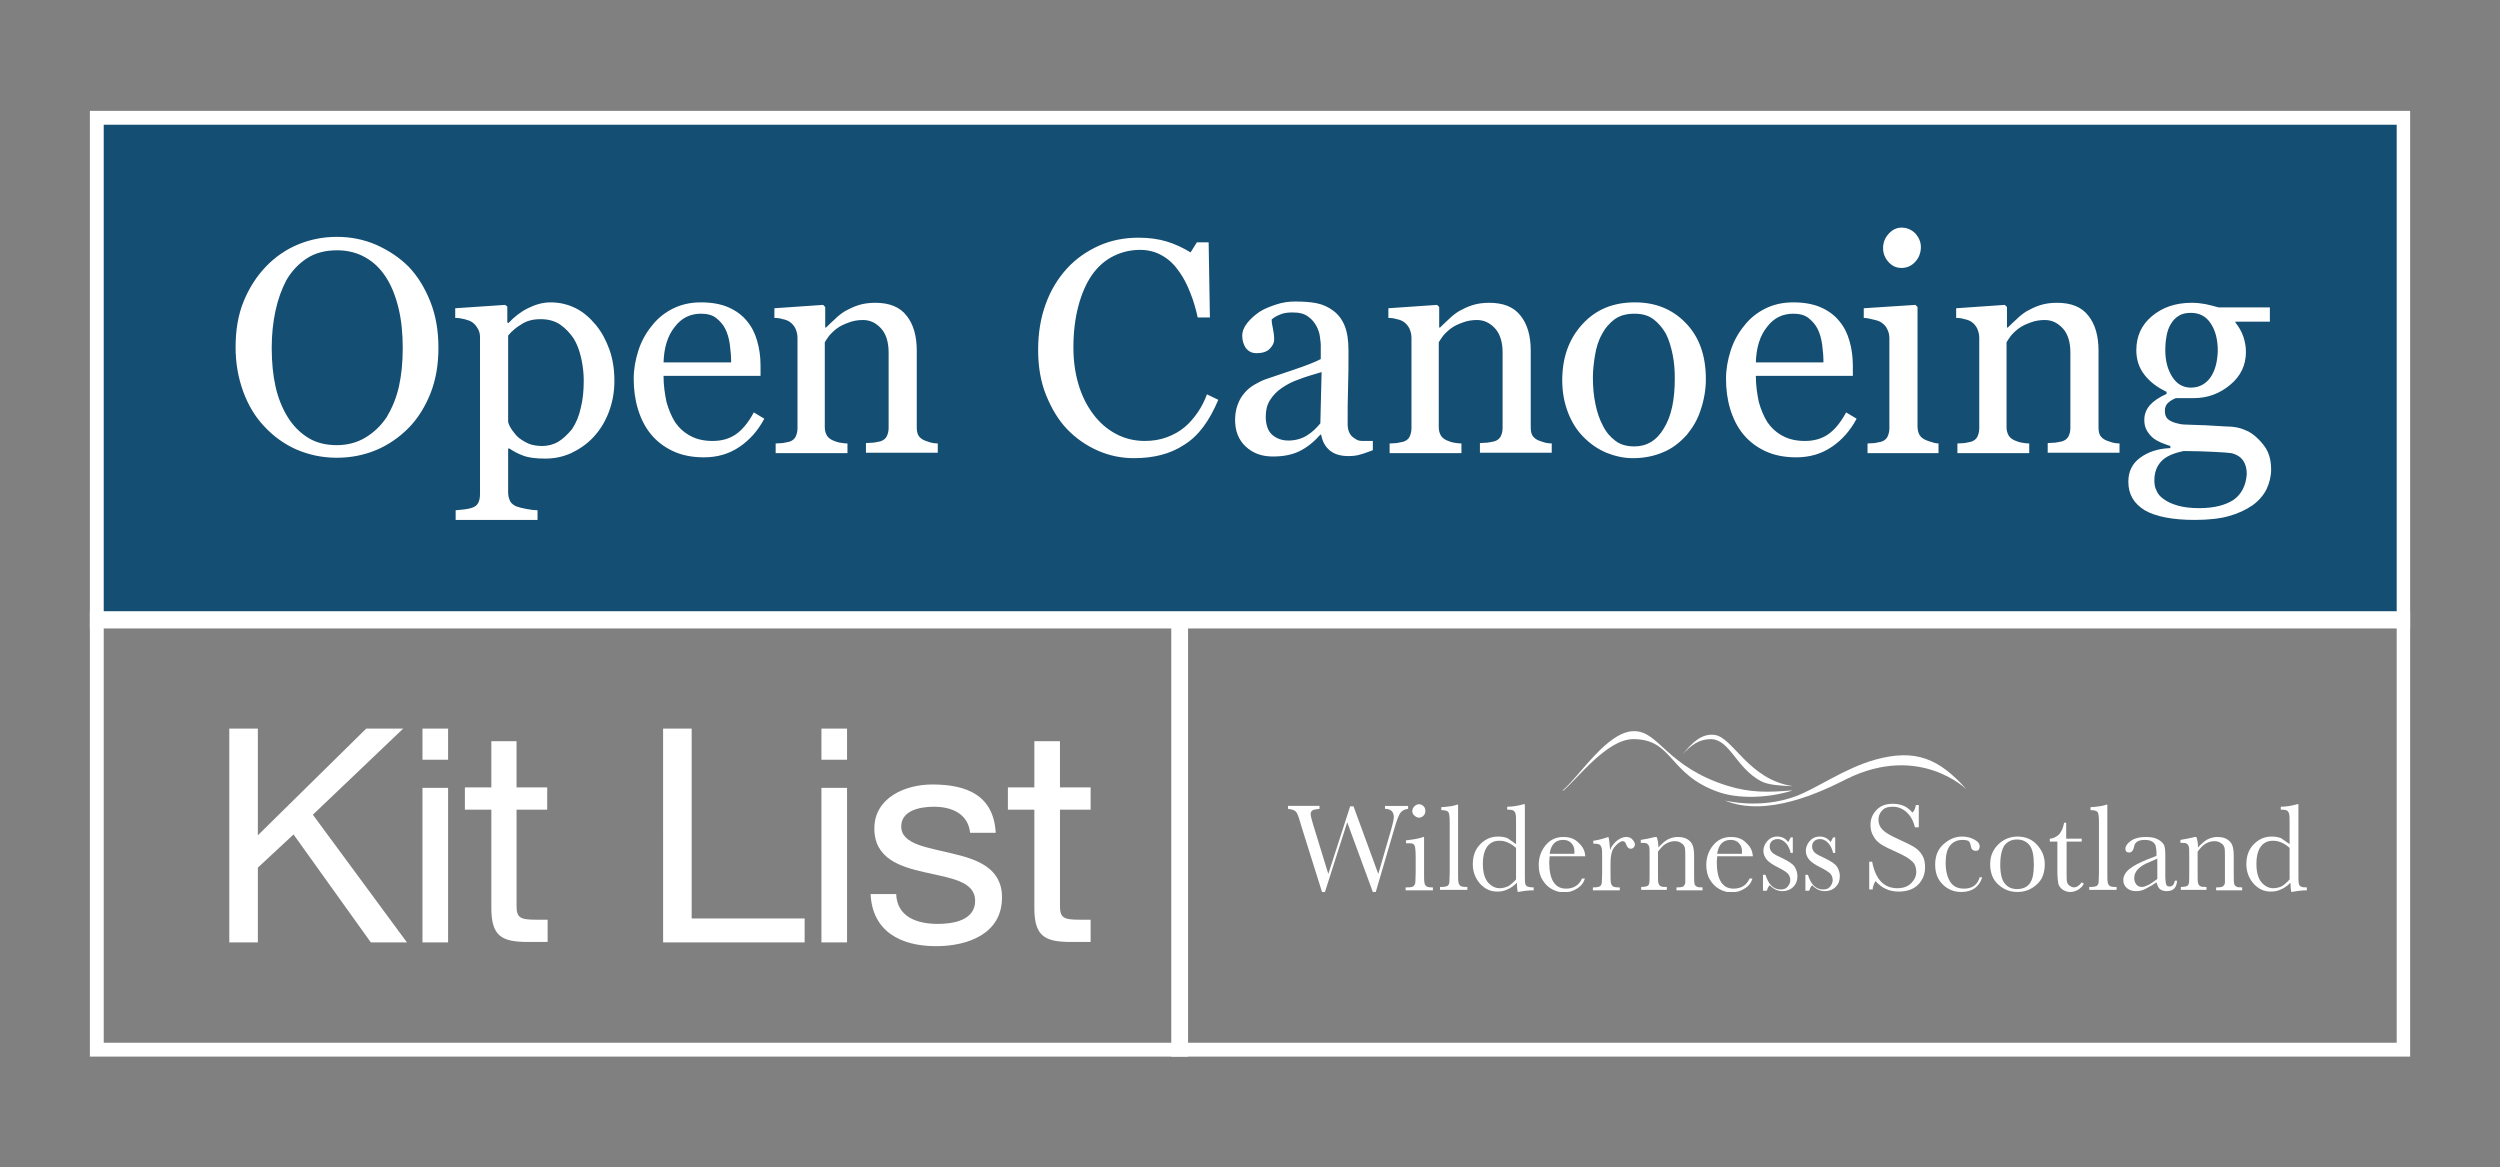 <?xml version="1.0" encoding="utf-8"?>
<!-- Generator: Adobe Illustrator 25.0.0, SVG Export Plug-In . SVG Version: 6.00 Build 0)  -->
<svg version="1.1" id="Layer_1" xmlns="http://www.w3.org/2000/svg" xmlns:xlink="http://www.w3.org/1999/xlink" x="0px" y="0px"
	 viewBox="0 0 595.3 278" style="enable-background:new 0 0 595.3 278;" xml:space="preserve">
<rect x="0" y="0" width="595.3" height="278" fill="#808080" stroke="none"/>
<style type="text/css">
	.st0{clip-path:url(#SVGID_2_);fill:#FFFFFF;}
	.st1{fill:#144E72;}
	.st2{clip-path:url(#SVGID_4_);fill:none;stroke:#FFFFFF;stroke-width:4;}
	.st3{clip-path:url(#SVGID_4_);fill:#FFFFFF;}
</style>
<g>
	<g>
		<defs>
			<rect id="SVGID_1_" x="306.6" y="174.1" width="242.7" height="38.3"/>
		</defs>
		<clipPath id="SVGID_2_">
			<use xlink:href="#SVGID_1_"  style="overflow:visible;"/>
		</clipPath>
		<path class="st0" d="M327.6,212.4h-0.7l-6.1-16.6l-5.3,16.6h-0.7l-4.9-15.6c-0.4-1.4-0.7-2.4-0.9-2.8c-0.2-0.5-0.4-0.8-0.8-1
			c-0.3-0.2-0.8-0.3-1.5-0.4v-0.7h7.5v0.7c-0.9,0.1-1.5,0.2-1.7,0.4c-0.3,0.2-0.4,0.5-0.4,0.9c0,0.3,0.2,1.2,0.6,2.5l3.6,11.7
			l5.2-16.1h0.8l5.9,16.1l3.1-10.7c0.4-1.4,0.6-2.4,0.6-2.8c0-1.3-0.7-2-2.1-2v-0.7h5.5v0.7c-0.8,0.1-1.4,0.4-1.8,0.9
			c-0.4,0.5-0.9,1.8-1.5,3.9L327.6,212.4z"/>
		<path class="st0" d="M339.1,199.3v8.5c0,1.3,0,2.1,0.1,2.4c0,0.3,0.2,0.6,0.4,0.8c0.2,0.2,0.7,0.3,1.3,0.3h0.3v0.7h-6.5v-0.7h0.5
			c0.7,0,1.2-0.1,1.4-0.3c0.2-0.2,0.3-0.4,0.4-0.7c0-0.3,0.1-1.1,0.1-2.5v-3.7c0-1.4-0.1-2.3-0.2-2.6c-0.1-0.3-0.3-0.5-0.5-0.6
			s-0.6-0.1-1.2-0.1h-0.4v-0.7c1.8-0.2,3.1-0.4,4.1-0.8H339.1z M336.3,193.1c0-0.4,0.2-0.8,0.5-1.1c0.3-0.3,0.7-0.5,1.1-0.5
			c0.4,0,0.8,0.2,1.1,0.5c0.3,0.3,0.4,0.7,0.4,1.1c0,0.4-0.1,0.8-0.4,1.1c-0.3,0.3-0.7,0.5-1.1,0.5c-0.4,0-0.8-0.2-1.1-0.5
			C336.4,193.9,336.3,193.5,336.3,193.1"/>
		<path class="st0" d="M347.2,191.5v16.2c0,1.3,0,2.1,0.1,2.4c0,0.3,0.2,0.6,0.4,0.8c0.2,0.2,0.7,0.3,1.3,0.3h0.4v0.7h-6.5v-0.7h0.4
			c0.6,0,1-0.1,1.3-0.2c0.3-0.2,0.4-0.4,0.5-0.7c0-0.3,0.1-1.1,0.1-2.5v-12c0-1.3-0.1-2.1-0.3-2.4c-0.2-0.3-0.8-0.5-1.7-0.5v-0.7
			c0.6,0,1.3-0.1,2.1-0.2c0.8-0.1,1.4-0.3,1.7-0.4H347.2z"/>
		<path class="st0" d="M361,201v-4.7c0-1.3,0-2.1-0.1-2.4c0-0.3-0.2-0.6-0.4-0.8c-0.2-0.2-0.7-0.3-1.3-0.3h-0.3v-0.7
			c1.2,0,2.5-0.2,3.9-0.6h0.3v16.3c0,1.4,0,2.3,0.1,2.6c0,0.3,0.2,0.5,0.5,0.7c0.3,0.1,0.7,0.2,1.5,0.2v0.7c-1.4,0-2.7,0.2-3.8,0.4
			c-0.1-0.5-0.2-1.2-0.2-2.2c-0.7,0.7-1.5,1.3-2.3,1.6c-0.8,0.4-1.6,0.5-2.4,0.5c-1.6,0-2.9-0.6-4.1-1.9c-1.1-1.3-1.7-2.8-1.7-4.6
			c0-2,0.6-3.6,1.8-4.8c1.2-1.2,2.6-1.8,4.2-1.8c0.8,0,1.6,0.1,2.3,0.4C359.6,200,360.3,200.5,361,201 M361,201.9
			c-0.7-0.6-1.3-1-2-1.3c-0.7-0.3-1.3-0.4-2-0.4c-1.1,0-2.1,0.4-2.8,1.3c-0.7,0.9-1.1,2.3-1.1,4.2c0,2,0.4,3.4,1.2,4.4
			c0.8,0.9,1.7,1.4,2.8,1.4c0.8,0,1.4-0.2,2.1-0.5c0.6-0.4,1.2-0.9,1.8-1.6V201.9z"/>
		<path class="st0" d="M377.5,203.9H369c0,0.6-0.1,1-0.1,1.3c0,2.1,0.3,3.7,1,4.8c0.7,1.1,1.7,1.6,3,1.6c1.8,0,3.1-0.8,3.8-2.4h0.7
			c-0.3,1-0.9,1.8-1.9,2.4c-0.9,0.6-2,0.9-3.1,0.9c-1,0-2-0.3-2.9-0.8c-0.9-0.5-1.7-1.3-2.2-2.2c-0.6-0.9-0.9-2.1-0.9-3.5
			c0-1.9,0.6-3.5,1.7-4.8c1.1-1.3,2.5-1.9,4.2-1.9c1.6,0,2.8,0.5,3.7,1.5C377,201.7,377.4,202.7,377.5,203.9 M374.9,203.3
			c0-0.2,0-0.4,0-0.6c0-0.9-0.3-1.5-0.8-2c-0.5-0.5-1.1-0.7-1.9-0.7c-1.8,0-2.9,1.1-3.2,3.3H374.9z"/>
		<path class="st0" d="M383.4,202.4c0.3-0.9,0.9-1.6,1.6-2.2c0.8-0.6,1.5-0.9,2.2-0.9c0.7,0,1.2,0.2,1.5,0.6
			c0.4,0.4,0.6,0.8,0.6,1.2c0,0.3-0.1,0.5-0.3,0.7c-0.2,0.2-0.4,0.3-0.7,0.3c-0.5,0-0.9-0.4-1.1-1.1c-0.2-0.5-0.4-0.7-0.8-0.7
			c-0.4,0-0.9,0.3-1.5,0.9c-0.6,0.6-1,1.2-1.1,1.8c-0.2,0.6-0.3,1.5-0.3,2.6v2.2c0,1.3,0,2.1,0.1,2.4c0,0.3,0.2,0.6,0.4,0.8
			c0.2,0.2,0.7,0.3,1.3,0.3h0.4v0.7h-6.4v-0.7h0.3c0.6,0,1-0.1,1.3-0.2c0.3-0.2,0.4-0.4,0.5-0.7c0-0.3,0.1-1.1,0.1-2.5v-3.4
			c0-1.3,0-2.1-0.1-2.5s-0.2-0.6-0.4-0.8c-0.2-0.2-0.7-0.3-1.3-0.3h-0.3v-0.7c0.9-0.1,2.1-0.4,3.6-0.9
			C383.2,200,383.3,201.1,383.4,202.4"/>
		<path class="st0" d="M394.1,199.3h0.4c0.2,0.6,0.4,1.4,0.4,2.5c0.7-0.8,1.5-1.5,2.2-1.9c0.8-0.4,1.6-0.6,2.4-0.6
			c1,0,1.8,0.2,2.4,0.6c0.6,0.4,1,0.9,1.2,1.5c0.2,0.6,0.3,1.4,0.3,2.6v3.8c0,1.4,0,2.3,0.1,2.6c0,0.3,0.2,0.5,0.5,0.7
			c0.3,0.2,0.7,0.2,1.4,0.2v0.7h-6.2v-0.7h0.3c0.7,0,1.2-0.1,1.4-0.3c0.2-0.2,0.3-0.4,0.4-0.7c0-0.3,0-1.1,0-2.4v-3.9
			c0-1,0-1.6-0.1-2.1c-0.1-0.4-0.3-0.8-0.8-1.1c-0.4-0.3-0.9-0.5-1.6-0.5c-0.7,0-1.4,0.2-2.1,0.6c-0.7,0.4-1.3,1.1-1.9,1.9v4.9
			c0,1.4,0,2.3,0.1,2.6c0.1,0.3,0.2,0.5,0.5,0.7c0.3,0.2,0.7,0.2,1.5,0.2v0.7h-6.1v-0.7c0.7,0,1.2-0.1,1.4-0.2
			c0.3-0.1,0.4-0.3,0.5-0.6c0.1-0.3,0.1-1.2,0.1-2.6v-3.6c0-1.4,0-2.3-0.1-2.6c-0.1-0.3-0.2-0.5-0.5-0.7c-0.3-0.2-0.7-0.2-1.5-0.2
			v-0.7C391.9,199.8,393,199.6,394.1,199.3"/>
		<path class="st0" d="M417.4,203.9h-8.5c0,0.6-0.1,1-0.1,1.3c0,2.1,0.3,3.7,1,4.8c0.7,1.1,1.7,1.6,3,1.6c1.8,0,3.1-0.8,3.8-2.4h0.7
			c-0.3,1-0.9,1.8-1.9,2.4c-0.9,0.6-2,0.9-3.1,0.9c-1,0-2-0.3-2.9-0.8c-0.9-0.5-1.7-1.3-2.2-2.2c-0.6-0.9-0.9-2.1-0.9-3.5
			c0-1.9,0.6-3.5,1.7-4.8c1.1-1.3,2.5-1.9,4.2-1.9c1.6,0,2.8,0.5,3.7,1.5C416.9,201.7,417.3,202.7,417.4,203.9 M414.8,203.3
			c0-0.2,0-0.4,0-0.6c0-0.9-0.3-1.5-0.8-2c-0.5-0.5-1.1-0.7-1.9-0.7c-1.8,0-2.9,1.1-3.2,3.3H414.8z"/>
		<path class="st0" d="M419.8,212.3v-4h0.6c0.7,2.3,1.9,3.5,3.6,3.5c0.8,0,1.3-0.2,1.7-0.7c0.4-0.5,0.6-1,0.6-1.5
			c0-0.6-0.2-1.2-0.6-1.6c-0.4-0.4-1.2-0.9-2.4-1.5c-1.2-0.6-2.1-1.2-2.6-1.8c-0.5-0.6-0.8-1.3-0.8-2.1c0-0.8,0.3-1.6,0.9-2.3
			c0.6-0.7,1.4-1.1,2.4-1.1c1.1,0,1.9,0.4,2.6,1.3c0.1-0.1,0.3-0.5,0.6-1.1h0.5v3.7h-0.5c-0.2-0.9-0.6-1.7-1.1-2.3
			c-0.6-0.6-1.2-1-2-1c-0.6,0-1.1,0.2-1.4,0.5c-0.4,0.4-0.5,0.8-0.5,1.3c0,0.5,0.2,1,0.6,1.4c0.4,0.4,1.2,0.8,2.3,1.3
			c1.7,0.8,2.7,1.5,3.1,2.2c0.4,0.7,0.6,1.4,0.6,2.1c0,1.1-0.3,1.9-1,2.6c-0.7,0.7-1.6,1-2.6,1c-1.1,0-2.1-0.5-3-1.4
			c-0.3,0.3-0.5,0.7-0.7,1.3H419.8z"/>
		<path class="st0" d="M429.9,212.3v-4h0.6c0.7,2.3,1.9,3.5,3.6,3.5c0.8,0,1.3-0.2,1.7-0.7c0.4-0.5,0.6-1,0.6-1.5
			c0-0.6-0.2-1.2-0.6-1.6c-0.4-0.4-1.2-0.9-2.4-1.5c-1.2-0.6-2.1-1.2-2.6-1.8c-0.5-0.6-0.8-1.3-0.8-2.1c0-0.8,0.3-1.6,0.9-2.3
			c0.6-0.7,1.4-1.1,2.4-1.1c1.1,0,1.9,0.4,2.6,1.3c0.1-0.1,0.3-0.5,0.6-1.1h0.5v3.7h-0.5c-0.2-0.9-0.6-1.7-1.1-2.3
			c-0.6-0.6-1.2-1-2-1c-0.6,0-1.1,0.2-1.4,0.5c-0.4,0.4-0.5,0.8-0.5,1.3c0,0.5,0.2,1,0.6,1.4c0.4,0.4,1.2,0.8,2.3,1.3
			c1.7,0.8,2.7,1.5,3.1,2.2c0.4,0.7,0.6,1.4,0.6,2.1c0,1.1-0.3,1.9-1,2.6c-0.7,0.7-1.6,1-2.6,1c-1.1,0-2.1-0.5-3-1.4
			c-0.3,0.3-0.5,0.7-0.7,1.3H429.9z"/>
		<path class="st0" d="M445.1,211.7v-6.5h0.7c0.8,4.2,2.8,6.3,6,6.3c1.4,0,2.5-0.4,3.3-1.2c0.8-0.8,1.2-1.7,1.2-2.7
			c0-1-0.3-1.9-1-2.5c-0.7-0.7-1.9-1.4-3.7-2.2c-1.6-0.7-2.8-1.3-3.6-1.8c-0.8-0.5-1.5-1.2-1.9-2c-0.5-0.8-0.7-1.7-0.7-2.7
			c0-1.4,0.5-2.6,1.5-3.6c1-1,2.2-1.4,3.8-1.4c0.8,0,1.6,0.1,2.4,0.4c0.8,0.3,1.5,0.8,2.3,1.7c0.5-0.5,0.7-1.1,0.8-1.8h0.7v5.3H456
			c-0.4-1.5-1-2.7-2-3.6c-1-0.9-2.1-1.3-3.3-1.3c-1.2,0-2.1,0.3-2.6,1c-0.6,0.6-0.8,1.4-0.8,2.1c0,0.9,0.3,1.7,1,2.4
			c0.7,0.7,1.9,1.4,3.7,2.2c1.7,0.8,3,1.4,3.8,1.9c0.8,0.5,1.4,1.1,1.9,1.9c0.5,0.8,0.7,1.8,0.7,2.9c0,1.7-0.6,3.1-1.7,4.2
			c-1.1,1.1-2.7,1.6-4.6,1.6c-2.2,0-4-0.8-5.5-2.5c-0.3,0.5-0.6,1.1-0.7,2H445.1z"/>
		<path class="st0" d="M471.4,208.9h0.6c-0.7,2.3-2.4,3.5-5,3.5c-1.7,0-3.2-0.6-4.4-1.8c-1.2-1.2-1.8-2.7-1.8-4.7
			c0-2,0.6-3.6,1.9-4.8s2.8-1.9,4.5-1.9c1,0,2,0.2,2.9,0.7c0.9,0.5,1.3,1,1.3,1.7c0,0.2-0.1,0.5-0.2,0.7c-0.2,0.2-0.4,0.3-0.7,0.3
			c-0.7,0-1.1-0.4-1.2-1.1c-0.1-0.6-0.3-1-0.5-1.2c-0.3-0.2-0.8-0.3-1.5-0.3c-1.3,0-2.3,0.5-3,1.4c-0.7,0.9-1,2.3-1,4.1
			c0,1.9,0.4,3.4,1.1,4.5c0.7,1.1,1.8,1.6,3.3,1.6C469.6,211.6,470.9,210.7,471.4,208.9"/>
		<path class="st0" d="M473.9,205.8c0-1.9,0.6-3.4,1.9-4.7c1.2-1.2,2.8-1.9,4.6-1.9c1.8,0,3.4,0.6,4.6,1.9c1.2,1.3,1.9,2.8,1.9,4.7
			c0,2-0.6,3.7-1.9,4.8c-1.3,1.2-2.8,1.8-4.6,1.8c-1.8,0-3.3-0.6-4.6-1.8C474.5,209.4,473.9,207.8,473.9,205.8 M476.3,205.9
			c0,2.2,0.4,3.7,1.1,4.5c0.7,0.9,1.7,1.3,2.9,1.3c1.3,0,2.3-0.4,3-1.3c0.7-0.9,1-2.4,1-4.5c0-2.1-0.3-3.7-1-4.6
			c-0.7-0.9-1.7-1.4-3-1.4c-1.3,0-2.3,0.5-3,1.4C476.7,202.2,476.3,203.7,476.3,205.9"/>
		<path class="st0" d="M495.8,200.4h-3.7v7.3c0,1.1,0,1.9,0.1,2.3c0.1,0.4,0.3,0.7,0.6,0.9c0.3,0.2,0.7,0.4,1,0.4
			c0.7,0,1.3-0.4,1.9-1.2l0.5,0.3c-0.3,0.7-0.8,1.1-1.4,1.5c-0.6,0.3-1.2,0.5-1.8,0.5c-0.7,0-1.3-0.2-1.9-0.6
			c-0.5-0.4-0.9-0.9-1-1.5c-0.1-0.6-0.2-1.6-0.2-3v-6.9h-1.8v-0.7c0.8,0,1.5-0.4,2.2-1c0.6-0.7,1-1.6,1.2-2.8h0.5v3.8h3.7V200.4z"/>
		<path class="st0" d="M501.8,191.5v16.2c0,1.3,0,2.1,0.1,2.4c0,0.3,0.2,0.6,0.4,0.8c0.2,0.2,0.7,0.3,1.3,0.3h0.4v0.7h-6.5v-0.7h0.4
			c0.6,0,1-0.1,1.3-0.2c0.3-0.2,0.4-0.4,0.5-0.7c0-0.3,0.1-1.1,0.1-2.5v-12c0-1.3-0.1-2.1-0.3-2.4c-0.2-0.3-0.8-0.5-1.7-0.5v-0.7
			c0.6,0,1.3-0.1,2.1-0.2c0.8-0.1,1.4-0.3,1.7-0.4H501.8z"/>
		<path class="st0" d="M517.9,209.7h0.5c-0.1,1.7-0.9,2.5-2.5,2.5c-0.7,0-1.2-0.2-1.6-0.5c-0.4-0.4-0.6-0.9-0.8-1.6
			c-1,0.7-1.9,1.2-2.7,1.6c-0.8,0.4-1.5,0.5-2.2,0.5c-0.8,0-1.5-0.2-2.1-0.7c-0.6-0.5-0.9-1.1-0.9-1.9c0-1,0.5-1.9,1.5-2.7
			c1-0.8,2.4-1.5,4.1-2.2l2.3-0.9v-0.6c0-0.8-0.1-1.4-0.2-1.8c-0.1-0.4-0.4-0.7-0.8-1c-0.5-0.3-1.1-0.4-1.8-0.4
			c-1.5,0-2.3,0.5-2.5,1.5c-0.2,1-0.6,1.5-1.2,1.5c-0.6,0-0.9-0.3-0.9-0.9c0-0.6,0.4-1.2,1.2-1.8c0.8-0.6,2-1,3.7-1
			c1.3,0,2.2,0.2,2.9,0.6c0.7,0.4,1.1,0.8,1.4,1.3c0.2,0.5,0.3,1.3,0.3,2.3v4.9c0,1.1,0.1,1.9,0.2,2.2c0.1,0.3,0.4,0.5,0.8,0.5
			C517.3,211.1,517.7,210.6,517.9,209.7 M513.6,204.5l-1.6,0.7c-2.6,1-3.8,2.3-3.8,3.9c0,0.6,0.2,1.1,0.5,1.5
			c0.3,0.4,0.8,0.6,1.3,0.6c0.5,0,1-0.2,1.6-0.5c0.6-0.3,1.3-0.8,2.1-1.4V204.5z"/>
		<path class="st0" d="M522.6,199.3h0.4c0.2,0.6,0.4,1.4,0.4,2.5c0.7-0.8,1.5-1.5,2.2-1.9c0.8-0.4,1.6-0.6,2.4-0.6
			c1,0,1.8,0.2,2.4,0.6c0.6,0.4,1,0.9,1.2,1.5c0.2,0.6,0.3,1.4,0.3,2.6v3.8c0,1.4,0,2.3,0.1,2.6c0,0.3,0.2,0.5,0.5,0.7
			c0.3,0.2,0.7,0.2,1.4,0.2v0.7h-6.2v-0.7h0.3c0.7,0,1.2-0.1,1.4-0.3c0.2-0.2,0.3-0.4,0.4-0.7c0-0.3,0-1.1,0-2.4v-3.9
			c0-1,0-1.6-0.1-2.1c-0.1-0.4-0.3-0.8-0.8-1.1c-0.4-0.3-0.9-0.5-1.6-0.5c-0.7,0-1.4,0.2-2.1,0.6c-0.7,0.4-1.3,1.1-1.9,1.9v4.9
			c0,1.4,0,2.3,0.1,2.6c0.1,0.3,0.2,0.5,0.5,0.7c0.3,0.2,0.7,0.2,1.5,0.2v0.7h-6.1v-0.7c0.7,0,1.2-0.1,1.4-0.2
			c0.3-0.1,0.4-0.3,0.5-0.6c0.1-0.3,0.1-1.2,0.1-2.6v-3.6c0-1.4,0-2.3-0.1-2.6c-0.1-0.3-0.2-0.5-0.5-0.7c-0.3-0.2-0.7-0.2-1.5-0.2
			v-0.7C520.3,199.8,521.5,199.6,522.6,199.3"/>
		<path class="st0" d="M545.2,201v-4.7c0-1.3,0-2.1-0.1-2.4c0-0.3-0.2-0.6-0.4-0.8c-0.2-0.2-0.7-0.3-1.3-0.3h-0.3v-0.7
			c1.2,0,2.5-0.2,3.9-0.6h0.3v16.3c0,1.4,0,2.3,0.1,2.6c0,0.3,0.2,0.5,0.5,0.7s0.7,0.2,1.5,0.2v0.7c-1.4,0-2.7,0.2-3.8,0.4
			c-0.1-0.5-0.2-1.2-0.2-2.2c-0.7,0.7-1.5,1.3-2.3,1.6c-0.8,0.4-1.6,0.5-2.4,0.5c-1.6,0-2.9-0.6-4.1-1.9c-1.1-1.3-1.7-2.8-1.7-4.6
			c0-2,0.6-3.6,1.8-4.8c1.2-1.2,2.6-1.8,4.2-1.8c0.8,0,1.6,0.1,2.3,0.4C543.8,200,544.5,200.5,545.2,201 M545.2,201.9
			c-0.7-0.6-1.3-1-2-1.3c-0.7-0.3-1.3-0.4-2-0.4c-1.1,0-2.1,0.4-2.8,1.3c-0.7,0.9-1.1,2.3-1.1,4.2c0,2,0.4,3.4,1.2,4.4
			c0.8,0.9,1.7,1.4,2.8,1.4c0.8,0,1.5-0.2,2.1-0.5c0.6-0.4,1.2-0.9,1.8-1.6V201.9z"/>
		<path class="st0" d="M411.3,187.1c-14.6-4.6-16.2-13-22.2-13c-6.4,0-13,10.8-17,14.1c0,0,0.1,0.1,0.1,0.1
			c3.2-2.6,10.4-12.3,16.7-12.3c9.6,0,8.3,8.4,20.3,12.6c4.6,1.6,11.3,1.5,17.1-0.2c0.2-0.1,0.3-0.1,0.5-0.2
			C421.1,188.7,416.8,188.8,411.3,187.1"/>
		<path class="st0" d="M408.3,175c-3-0.4-5.3,1.7-7.6,4.6c0,0,0,0,0,0c2-2.2,3.8-3.5,6.5-3.6c4.7-0.1,6.1,6.8,12.1,10
			c1.8,1,5.2,1.1,7.3,1.2c0,0,0.2,0,0.3,0C416.3,185.6,412.7,175.6,408.3,175"/>
		<path class="st0" d="M410.7,190.6c0,0,8.3,2.2,16.9-1c4.7-1.7,11.7-6.7,18.9-8.7c9.7-2.7,15.3-0.2,21.8,7.1
			c0,0-11.2-11.1-28.6-2.5C433.8,188.5,420.7,194.8,410.7,190.6"/>
	</g>
	<rect x="22.7" y="27.7" class="st1" width="550" height="119.9"/>
	<g>
		<defs>
			<rect id="SVGID_3_" x="21.4" y="26.4" width="552.5" height="225.2"/>
		</defs>
		<clipPath id="SVGID_4_">
			<use xlink:href="#SVGID_3_"  style="overflow:visible;"/>
		</clipPath>
		<rect x="22.7" y="27.7" class="st2" width="550" height="119.9"/>
		<path class="st3" d="M531.9,119c-2,1.3-4.7,2-8.2,2c-2,0-3.7-0.2-5.1-0.6c-1.4-0.4-2.5-0.9-3.3-1.5c-0.9-0.6-1.5-1.3-1.8-2.1
			c-0.4-0.8-0.5-1.5-0.5-2.4c0-1.8,0.5-3.3,1.6-4.5c1.1-1.2,2.9-2,5.4-2.5c2.7,0,5.1,0.1,7.2,0.2c2.1,0.1,3.4,0.2,4.1,0.3
			c1.3,0.3,2.2,0.9,2.8,1.7c0.6,0.9,0.9,1.9,0.9,3.3C534.8,115.6,533.8,117.6,531.9,119 M526.4,89.8c-1.1,1.6-2.7,2.5-4.7,2.5
			c-1.8,0-3.3-0.8-4.4-2.5c-1.1-1.7-1.7-3.8-1.7-6.4c0-1.2,0.1-2.3,0.3-3.4c0.2-1.1,0.5-2,1-2.8c0.5-0.9,1.1-1.5,1.9-2
			c0.8-0.5,1.7-0.7,2.9-0.7c2,0,3.6,0.8,4.7,2.5c1.1,1.6,1.7,3.8,1.7,6.6C528,86.1,527.5,88.2,526.4,89.8 M534.6,102.4
			c-1.1-0.5-2.2-0.7-3.3-0.8c-0.8,0-2-0.1-3.8-0.2c-1.8-0.1-3.2-0.2-4.3-0.2c-1,0-1.9-0.1-2.8-0.1c-0.9,0-1.7-0.2-2.4-0.4
			c-0.7-0.2-1.3-0.5-1.8-0.9c-0.5-0.5-0.7-1.1-0.7-2c0-0.9,0.3-1.5,0.9-2c0.6-0.5,1.2-0.8,1.7-1h4.3c3.3,0,6.2-1.1,8.7-3.2
			c2.5-2.1,3.7-4.7,3.7-7.8c0-1.2-0.2-2.4-0.6-3.6c-0.4-1.2-1.1-2.4-1.9-3.4v-0.2h8.2v-3.4h-12.2c-1.1-0.3-2.2-0.6-3.2-0.8
			c-1.1-0.2-2.1-0.3-3.2-0.3c-3.9,0-7,1.1-9.5,3.2c-2.5,2.1-3.7,4.8-3.7,8.1c0,2.2,0.6,4.1,1.9,5.8c1.3,1.7,3,3,5.3,4.1v0.5
			c-1.8,0.8-3.1,1.7-4,2.7c-0.9,1.1-1.3,2.2-1.3,3.5c0,1,0.2,1.8,0.6,2.5c0.4,0.7,0.9,1.3,1.5,1.8c0.5,0.4,1.2,0.8,1.9,1.1
			c0.8,0.3,1.5,0.6,2.2,0.8v0.5c-2.9,0.1-5.3,0.9-7.2,2.3s-2.8,3.3-2.8,5.7c0,3,1.3,5.2,3.9,6.8c2.6,1.5,6.6,2.3,11.9,2.3
			c3.2,0,6-0.3,8.1-0.9c2.2-0.6,4.1-1.5,5.7-2.6c1.5-1.1,2.6-2.4,3.3-3.8c0.7-1.5,1.1-3.1,1.1-4.7c0-1.7-0.3-3.1-0.8-4.2
			c-0.5-1.1-1.3-2.1-2.2-3C536.7,103.5,535.7,102.8,534.6,102.4 M504.8,105.6c-0.7,0-1.3-0.1-1.7-0.2c-0.4-0.1-0.9-0.3-1.5-0.5
			c-0.7-0.3-1.2-0.7-1.5-1.2c-0.3-0.5-0.4-1.2-0.4-2V83.5c0-3.5-0.8-6.3-2.4-8.3c-1.6-2.1-4.1-3.1-7.5-3.1c-1.5,0-2.9,0.2-4.1,0.6
			c-1.2,0.4-2.2,0.9-3.1,1.4c-0.8,0.5-1.6,1.1-2.4,1.9c-0.9,0.8-1.6,1.5-2.1,2h-0.2v-4.9l-0.5-0.5l-11.6,0.8v2.3
			c0.7,0,1.4,0.1,2,0.3c0.6,0.1,1.1,0.3,1.6,0.6c0.6,0.4,1.1,1,1.4,1.6c0.3,0.7,0.5,1.4,0.5,2.2V102c0,0.8-0.2,1.5-0.5,2.1
			c-0.3,0.5-0.8,0.9-1.5,1.1c-0.4,0.1-0.9,0.2-1.5,0.3c-0.6,0-1.1,0.1-1.7,0.1v2.3h17.1v-2.3c-0.6,0-1.2-0.1-1.8-0.2
			c-0.6-0.1-1.1-0.3-1.6-0.5c-0.7-0.3-1.2-0.7-1.5-1.2c-0.3-0.5-0.5-1.2-0.5-2V81.5c0.2-0.4,0.6-0.9,1-1.5c0.5-0.6,1.1-1.2,1.9-1.8
			c0.8-0.6,1.7-1,2.8-1.4c1-0.4,2.2-0.6,3.4-0.6c1.7,0,3.1,0.7,4.3,2c1.2,1.3,1.8,3.3,1.8,5.7v18c0,0.9-0.2,1.5-0.5,2.1
			c-0.3,0.5-0.8,0.9-1.5,1.1c-0.4,0.1-1,0.2-1.6,0.3c-0.6,0-1.2,0.1-1.8,0.1v2.3h17.1V105.6z M456.1,55.6c-0.9-0.9-2-1.4-3.3-1.4
			c-1.2,0-2.2,0.5-3.1,1.5c-0.9,1-1.3,2.1-1.3,3.4c0,1.2,0.4,2.3,1.3,3.3c0.9,1,1.9,1.4,3.1,1.4c1.3,0,2.4-0.5,3.3-1.5
			c0.9-1,1.3-2.2,1.3-3.5C457.4,57.6,456.9,56.5,456.1,55.6 M461.8,105.6c-0.6,0-1.2-0.1-1.7-0.3c-0.5-0.1-1-0.3-1.5-0.5
			c-0.7-0.3-1.2-0.7-1.5-1.2c-0.3-0.5-0.5-1.2-0.5-2.1V73.1l-0.5-0.5l-12.3,0.8v2.3c0.7,0,1.5,0.2,2.3,0.4c0.9,0.2,1.5,0.4,1.9,0.7
			c0.6,0.4,1.1,0.9,1.4,1.6c0.3,0.6,0.5,1.3,0.5,2.1V102c0,0.8-0.2,1.5-0.5,2.1c-0.3,0.5-0.8,0.9-1.5,1.1c-0.4,0.1-0.9,0.2-1.5,0.3
			c-0.6,0-1.1,0.1-1.7,0.1v2.3h16.9V105.6z M418.1,86.4c0.1-3.7,1-6.5,2.7-8.6c1.6-2.1,3.7-3.1,6.2-3.1c1.5,0,2.7,0.3,3.6,1
			c0.9,0.7,1.7,1.6,2.2,2.6c0.5,1,0.9,2.3,1.1,3.8c0.2,1.5,0.3,2.9,0.3,4.2H418.1z M439.6,98.2c-1.4,2.6-2.9,4.3-4.4,5.3
			c-1.5,1-3.3,1.5-5.4,1.5c-2.1,0-3.8-0.4-5.3-1.2c-1.5-0.8-2.7-1.9-3.6-3.2c-0.9-1.4-1.6-3.1-2.1-4.9c-0.4-1.9-0.7-4-0.7-6.2h23.1
			V87c0-2.1-0.3-4.1-0.8-5.8c-0.5-1.8-1.3-3.4-2.4-4.7c-1.1-1.4-2.6-2.5-4.4-3.3c-1.8-0.8-4-1.2-6.6-1.2c-2.5,0-4.7,0.5-6.7,1.5
			c-2,1-3.7,2.4-5,4.1c-1.4,1.7-2.5,3.7-3.2,5.9c-0.7,2.2-1.1,4.4-1.1,6.7c0,2.5,0.3,4.9,1,7.2c0.7,2.3,1.7,4.3,3.1,6
			c1.4,1.7,3.1,3,5.2,4c2.1,1,4.6,1.5,7.4,1.5c3.2,0,6-0.8,8.5-2.5c2.5-1.7,4.4-3.9,5.9-6.7L439.6,98.2z M396.2,102
			c-1.7,2.9-4.1,4.3-7,4.3c-1.8,0-3.3-0.4-4.5-1.3c-1.2-0.9-2.2-2-3-3.6c-0.8-1.5-1.4-3.2-1.8-5.2c-0.4-1.9-0.6-4-0.6-6.3
			c0-1.7,0.2-3.5,0.5-5.3c0.3-1.8,0.8-3.5,1.6-4.9c0.8-1.6,1.9-2.8,3.1-3.7c1.3-0.9,2.8-1.3,4.7-1.3c1.8,0,3.3,0.4,4.5,1.3
			c1.2,0.9,2.2,2.1,3,3.5c0.7,1.4,1.2,3,1.6,5c0.4,2,0.5,3.8,0.5,5.6C398.8,95.2,398,99.1,396.2,102 M401.4,76.9
			c-3.2-3.3-7.2-4.9-12.1-4.9c-5.2,0-9.3,1.7-12.5,5.2c-3.2,3.5-4.8,7.9-4.8,13.4c0,2.8,0.5,5.4,1.4,7.7c0.9,2.3,2.1,4.2,3.7,5.8
			c1.6,1.6,3.3,2.8,5.4,3.7c2,0.8,4.1,1.3,6.3,1.3c2.7,0,5.1-0.5,7.2-1.4c2.2-0.9,4-2.3,5.7-4.2c1.4-1.7,2.6-3.7,3.3-6
			c0.8-2.4,1.2-4.8,1.2-7.2C406.2,84.6,404.6,80.2,401.4,76.9 M369.6,105.6c-0.7,0-1.3-0.1-1.7-0.2c-0.4-0.1-0.9-0.3-1.5-0.5
			c-0.7-0.3-1.2-0.7-1.5-1.2c-0.3-0.5-0.4-1.2-0.4-2V83.5c0-3.5-0.8-6.3-2.4-8.3c-1.6-2.1-4.1-3.1-7.5-3.1c-1.5,0-2.9,0.2-4.1,0.6
			c-1.2,0.4-2.2,0.9-3.1,1.4c-0.8,0.5-1.6,1.1-2.4,1.9c-0.9,0.8-1.6,1.5-2.1,2h-0.2v-4.9l-0.5-0.5l-11.6,0.8v2.3
			c0.7,0,1.4,0.1,2,0.3c0.6,0.1,1.1,0.3,1.6,0.6c0.6,0.4,1.1,1,1.4,1.6c0.3,0.7,0.5,1.4,0.5,2.2V102c0,0.8-0.2,1.5-0.5,2.1
			c-0.3,0.5-0.8,0.9-1.5,1.1c-0.4,0.1-0.9,0.2-1.5,0.3c-0.6,0-1.1,0.1-1.7,0.1v2.3h17.1v-2.3c-0.6,0-1.2-0.1-1.8-0.2
			c-0.6-0.1-1.1-0.3-1.6-0.5c-0.7-0.3-1.2-0.7-1.5-1.2c-0.3-0.5-0.5-1.2-0.5-2V81.5c0.2-0.4,0.6-0.9,1-1.5c0.5-0.6,1.1-1.2,1.9-1.8
			c0.8-0.6,1.7-1,2.8-1.4c1-0.4,2.2-0.6,3.4-0.6c1.7,0,3.1,0.7,4.3,2c1.2,1.3,1.8,3.3,1.8,5.7v18c0,0.9-0.2,1.5-0.5,2.1
			c-0.3,0.5-0.8,0.9-1.5,1.1c-0.4,0.1-1,0.2-1.6,0.3c-0.6,0-1.2,0.1-1.8,0.1v2.3h17.1V105.6z M314.4,100.8c-0.9,1.1-1.9,2.1-3.2,2.9
			c-1.3,0.8-2.8,1.2-4.4,1.2c-1.6,0-2.9-0.5-3.9-1.4c-1-0.9-1.5-2.4-1.5-4.3c0-1.5,0.3-2.8,1-3.9c0.7-1.1,1.6-2.1,2.8-2.9
			c1.3-0.9,2.7-1.6,4.2-2.1c1.5-0.6,3.3-1.1,5.3-1.7L314.4,100.8z M327,105c-0.8,0-1.6,0-2.4,0c-0.8,0-1.3-0.1-1.7-0.4
			c-0.7-0.4-1.2-0.8-1.5-1.4c-0.3-0.5-0.5-1.3-0.5-2.2c0-3.1,0-5.9,0.1-8.6c0.1-2.6,0.1-5.6,0.1-9c0-2.4-0.3-4.3-0.9-5.8
			c-0.6-1.5-1.5-2.7-2.7-3.6c-1.2-0.9-2.5-1.5-4-1.8c-1.5-0.3-3.2-0.4-5.2-0.4c-1.4,0-2.9,0.2-4.4,0.7c-1.5,0.5-2.8,1-3.9,1.7
			c-1.2,0.8-2.2,1.7-3,2.7c-0.8,1-1.2,2-1.2,3.1c0,1,0.3,2,0.8,2.8c0.6,0.8,1.4,1.3,2.6,1.3c1.3,0,2.4-0.3,3.1-1
			c0.7-0.7,1.1-1.4,1.1-2.3c0-0.8-0.1-1.6-0.3-2.6c-0.2-0.9-0.3-1.6-0.3-2.1c0.4-0.4,1-0.8,2-1.2c0.9-0.4,1.9-0.5,3-0.5
			c1.6,0,2.8,0.3,3.7,1c0.9,0.6,1.5,1.4,2,2.3c0.4,0.8,0.7,1.6,0.8,2.5c0.1,0.9,0.2,1.5,0.2,1.8v3.5c-1.1,0.6-3.3,1.5-6.6,2.6
			c-3.2,1.1-5.4,1.8-6.5,2.2c-0.9,0.3-1.8,0.8-2.7,1.3c-1,0.6-1.7,1.2-2.3,1.9c-0.8,0.9-1.3,1.8-1.7,2.9c-0.4,1.1-0.6,2.3-0.6,3.6
			c0,2.6,0.8,4.7,2.5,6.3c1.7,1.6,3.8,2.4,6.5,2.4c2.5,0,4.6-0.4,6.4-1.3c1.8-0.9,3.4-2.2,4.9-3.9h0.2c0.3,1.7,1,2.9,2.1,3.8
			c1.1,0.9,2.6,1.3,4.4,1.3c1.1,0,2-0.1,2.9-0.4c0.8-0.2,1.8-0.6,2.9-1V105z M282,105.9c3.4-2.1,6-5.7,8.1-10.7l-2.7-1.3
			c-0.6,1.6-1.3,3-2.2,4.3c-0.9,1.3-1.9,2.5-3.1,3.5c-1.2,1-2.6,1.8-4.2,2.4c-1.6,0.6-3.4,0.9-5.3,0.9c-2.5,0-4.9-0.6-6.9-1.7
			c-2.1-1.1-3.9-2.7-5.4-4.7c-1.5-2-2.7-4.4-3.5-7.1c-0.8-2.7-1.2-5.6-1.2-8.8c0-3.6,0.4-6.9,1.2-9.9c0.8-3,1.9-5.4,3.2-7.3
			c1.4-2,3.1-3.5,5.1-4.5c2-1,4.1-1.5,6.4-1.5c2,0,3.8,0.5,5.3,1.4c1.6,0.9,2.9,2.2,4,3.8c1,1.4,1.9,3.1,2.7,5.2
			c0.8,2,1.3,3.9,1.7,5.7h2.9l-0.3-17.9h-2.8l-1.5,2.4c-1.8-1.1-3.7-2-5.7-2.6c-2-0.6-4.2-0.9-6.7-0.9c-3.3,0-6.5,0.6-9.4,1.9
			c-2.9,1.3-5.5,3.1-7.6,5.4c-2.2,2.4-3.9,5.2-5.1,8.5c-1.2,3.3-1.8,6.9-1.8,10.9c0,4,0.6,7.6,1.9,10.8c1.3,3.2,2.9,5.9,5,8.1
			c2.1,2.2,4.6,3.9,7.3,5.1c2.7,1.2,5.6,1.8,8.6,1.8C274.7,109.1,278.7,108.1,282,105.9 M223.4,105.6c-0.7,0-1.3-0.1-1.7-0.2
			c-0.4-0.1-0.9-0.3-1.5-0.5c-0.7-0.3-1.2-0.7-1.5-1.2c-0.3-0.5-0.4-1.2-0.4-2V83.5c0-3.5-0.8-6.3-2.4-8.3c-1.6-2.1-4.1-3.1-7.5-3.1
			c-1.5,0-2.9,0.2-4.1,0.6c-1.2,0.4-2.2,0.9-3.1,1.4c-0.8,0.5-1.6,1.1-2.4,1.9c-0.9,0.8-1.6,1.5-2.1,2h-0.2v-4.9l-0.5-0.5l-11.6,0.8
			v2.3c0.7,0,1.4,0.1,2,0.3c0.6,0.1,1.1,0.3,1.6,0.6c0.6,0.4,1.1,1,1.4,1.6c0.3,0.7,0.5,1.4,0.5,2.2V102c0,0.8-0.2,1.5-0.5,2.1
			c-0.3,0.5-0.8,0.9-1.5,1.1c-0.4,0.1-0.9,0.2-1.5,0.3c-0.6,0-1.1,0.1-1.7,0.1v2.3h17.1v-2.3c-0.6,0-1.2-0.1-1.8-0.2
			c-0.6-0.1-1.1-0.3-1.6-0.5c-0.7-0.3-1.2-0.7-1.5-1.2c-0.3-0.5-0.5-1.2-0.5-2V81.5c0.2-0.4,0.6-0.9,1-1.5c0.5-0.6,1.1-1.2,1.9-1.8
			c0.8-0.6,1.7-1,2.8-1.4c1-0.4,2.2-0.6,3.4-0.6c1.7,0,3.1,0.7,4.3,2c1.2,1.3,1.8,3.3,1.8,5.7v18c0,0.9-0.2,1.5-0.5,2.1
			c-0.3,0.5-0.8,0.9-1.5,1.1c-0.4,0.1-1,0.2-1.6,0.3c-0.6,0-1.2,0.1-1.8,0.1v2.3h17.1V105.6z M158,86.4c0.1-3.7,1-6.5,2.7-8.6
			c1.6-2.1,3.7-3.1,6.2-3.1c1.5,0,2.7,0.3,3.6,1c0.9,0.7,1.7,1.6,2.2,2.6c0.5,1,0.9,2.3,1.1,3.8c0.2,1.5,0.3,2.9,0.3,4.2H158z
			 M179.5,98.2c-1.4,2.6-2.9,4.3-4.4,5.3c-1.5,1-3.3,1.5-5.4,1.5c-2.1,0-3.8-0.4-5.3-1.2c-1.5-0.8-2.7-1.9-3.6-3.2
			c-0.9-1.4-1.6-3.1-2.1-4.9c-0.4-1.9-0.7-4-0.7-6.2h23.1V87c0-2.1-0.3-4.1-0.8-5.8c-0.5-1.8-1.3-3.4-2.4-4.7
			c-1.1-1.4-2.6-2.5-4.4-3.3c-1.8-0.8-4-1.2-6.6-1.2c-2.5,0-4.7,0.5-6.7,1.5c-2,1-3.7,2.4-5,4.1c-1.4,1.7-2.5,3.7-3.2,5.9
			c-0.7,2.2-1.1,4.4-1.1,6.7c0,2.5,0.3,4.9,1,7.2c0.7,2.3,1.7,4.3,3.1,6c1.4,1.7,3.1,3,5.2,4c2.1,1,4.6,1.5,7.4,1.5
			c3.2,0,6-0.8,8.5-2.5c2.5-1.7,4.4-3.9,5.9-6.7L179.5,98.2z M132.9,105.2c-1.2,0.7-2.5,1-3.8,1c-1.2,0-2.3-0.2-3.1-0.5
			c-0.9-0.4-1.6-0.8-2.4-1.4c-0.6-0.5-1.1-1.1-1.6-1.8c-0.5-0.7-0.8-1.3-1-2V79.9c0.9-1.1,2-2,3.2-2.7c1.2-0.8,2.7-1.2,4.5-1.2
			c1.8,0,3.4,0.4,4.7,1.3c1.3,0.9,2.3,2,3.2,3.3c0.8,1.3,1.4,2.9,1.8,4.7c0.4,1.8,0.6,3.6,0.6,5.3c0,2.4-0.2,4.5-0.7,6.5
			c-0.4,1.9-1.1,3.6-2.1,5.1C135.1,103.5,134.1,104.5,132.9,105.2 M137.1,73.4c-1.8-0.9-3.8-1.4-6-1.4c-1.8,0-3.6,0.5-5.4,1.4
			c-1.8,0.9-3.3,2.1-4.6,3.5l-0.3-0.1V73l-0.5-0.4l-11.9,0.8v2.3c0.7,0,1.4,0.1,2.2,0.3c0.8,0.2,1.3,0.4,1.8,0.7
			c0.6,0.4,1,0.9,1.4,1.6c0.4,0.7,0.5,1.3,0.5,2.1v37.2c0,0.8-0.1,1.5-0.4,2.1c-0.3,0.6-0.8,1-1.5,1.2c-0.5,0.2-1.2,0.3-1.8,0.4
			c-0.7,0.1-1.4,0.1-2.1,0.2v2.3H128v-2.3c-0.7,0-1.6-0.1-2.6-0.3c-1.1-0.2-1.9-0.4-2.4-0.6c-0.7-0.3-1.2-0.7-1.5-1.2
			c-0.3-0.6-0.5-1.3-0.5-2.1v-10.5h0.3c0.9,0.6,1.9,1.2,3.3,1.7c1.3,0.5,3.1,0.7,5.2,0.7c2.2,0,4.2-0.4,6.2-1.3
			c1.9-0.9,3.7-2.1,5.3-3.8c1.5-1.6,2.7-3.5,3.6-5.8c0.9-2.3,1.4-4.8,1.4-7.6c0-2.8-0.4-5.3-1.2-7.5c-0.8-2.2-1.8-4.1-3.2-5.8
			C140.4,75.6,138.9,74.3,137.1,73.4 M87,104.2c-2,1.2-4.3,1.8-6.8,1.8c-2.7,0-5-0.6-6.9-1.8c-1.9-1.2-3.5-2.8-4.8-4.9
			c-1.3-2.1-2.3-4.6-2.9-7.3c-0.6-2.7-0.9-5.8-0.9-9.2c0-3.1,0.3-6,0.9-8.8c0.6-2.8,1.5-5.2,2.6-7.3c1.3-2.2,2.9-3.9,4.9-5.2
			c2-1.3,4.4-1.9,7.2-1.9c2.5,0,4.8,0.6,6.7,1.7c2,1.1,3.6,2.7,4.9,4.7c1.3,2,2.3,4.5,3,7.4c0.7,2.9,1,6,1,9.5
			c0,3.4-0.3,6.4-0.9,9.1c-0.6,2.7-1.6,5.1-2.9,7.3C90.7,101.4,89,103,87,104.2 M89.6,58.3c-3-1.3-6.1-1.9-9.4-1.9
			c-3.2,0-6.3,0.6-9.2,1.8c-2.9,1.2-5.5,3-7.7,5.3c-2.2,2.3-4,5.1-5.3,8.3c-1.3,3.2-1.9,6.8-1.9,10.9c0,3.7,0.6,7.2,1.8,10.5
			c1.2,3.3,2.9,6.1,5,8.3c2.1,2.3,4.7,4.2,7.6,5.5c3,1.3,6.2,2,9.7,2c3.3,0,6.4-0.6,9.3-1.8c2.9-1.2,5.5-3,7.7-5.2
			c2.3-2.3,4-5.1,5.3-8.3c1.3-3.3,1.9-6.9,1.9-10.9c0-4-0.6-7.6-1.9-10.9c-1.3-3.3-3-6.1-5.2-8.4C95.1,61.3,92.5,59.6,89.6,58.3"/>
		<rect x="22.7" y="147.6" class="st2" width="550" height="102.7"/>
		<path class="st3" d="M252.4,176.5h-6.1v11h-6.3v5.3h6.3v23.4c0,6.8,2.5,8.1,8.8,8.1h4.6V219H257c-3.8,0-4.6-0.5-4.6-3.3v-22.9h7.3
			v-5.3h-7.3V176.5z M207.3,212.8c0.4,9.1,7.3,12.5,15.6,12.5c7.5,0,15.7-2.9,15.7-11.6c0-7.1-6-9.1-12-10.5c-5.6-1.4-12-2.1-12-6.4
			c0-3.7,4.2-4.7,7.8-4.7c4,0,8.1,1.5,8.6,6.2h6.1c-0.5-9-7-11.5-15.1-11.5c-6.4,0-13.8,3.1-13.8,10.5c0,7.1,6.1,9.1,12,10.4
			c6.1,1.4,12,2.1,12,6.8c0,4.6-5.1,5.5-8.9,5.5c-5,0-9.7-1.7-9.9-7.1H207.3z M201.7,173.5h-6.1v7.4h6.1V173.5z M195.6,224.4h6.1
			v-36.8h-6.1V224.4z M157.9,224.4h33.7v-5.7h-26.9v-45.2h-6.8V224.4z M123,176.5H117v11h-6.3v5.3h6.3v23.4c0,6.8,2.5,8.1,8.8,8.1
			h4.6V219h-2.8c-3.8,0-4.6-0.5-4.6-3.3v-22.9h7.3v-5.3H123V176.5z M106.7,173.5h-6.1v7.4h6.1V173.5z M100.6,224.4h6.1v-36.8h-6.1
			V224.4z M54.6,224.4h6.8v-17.8l8.5-7.9l18.4,25.7h8.6L74.5,194L96,173.5h-8.8l-25.8,25.4v-25.4h-6.8V224.4z"/>
		<line class="st2" x1="280.9" y1="148.3" x2="280.9" y2="251.6"/>
	</g>
</g>
</svg>

